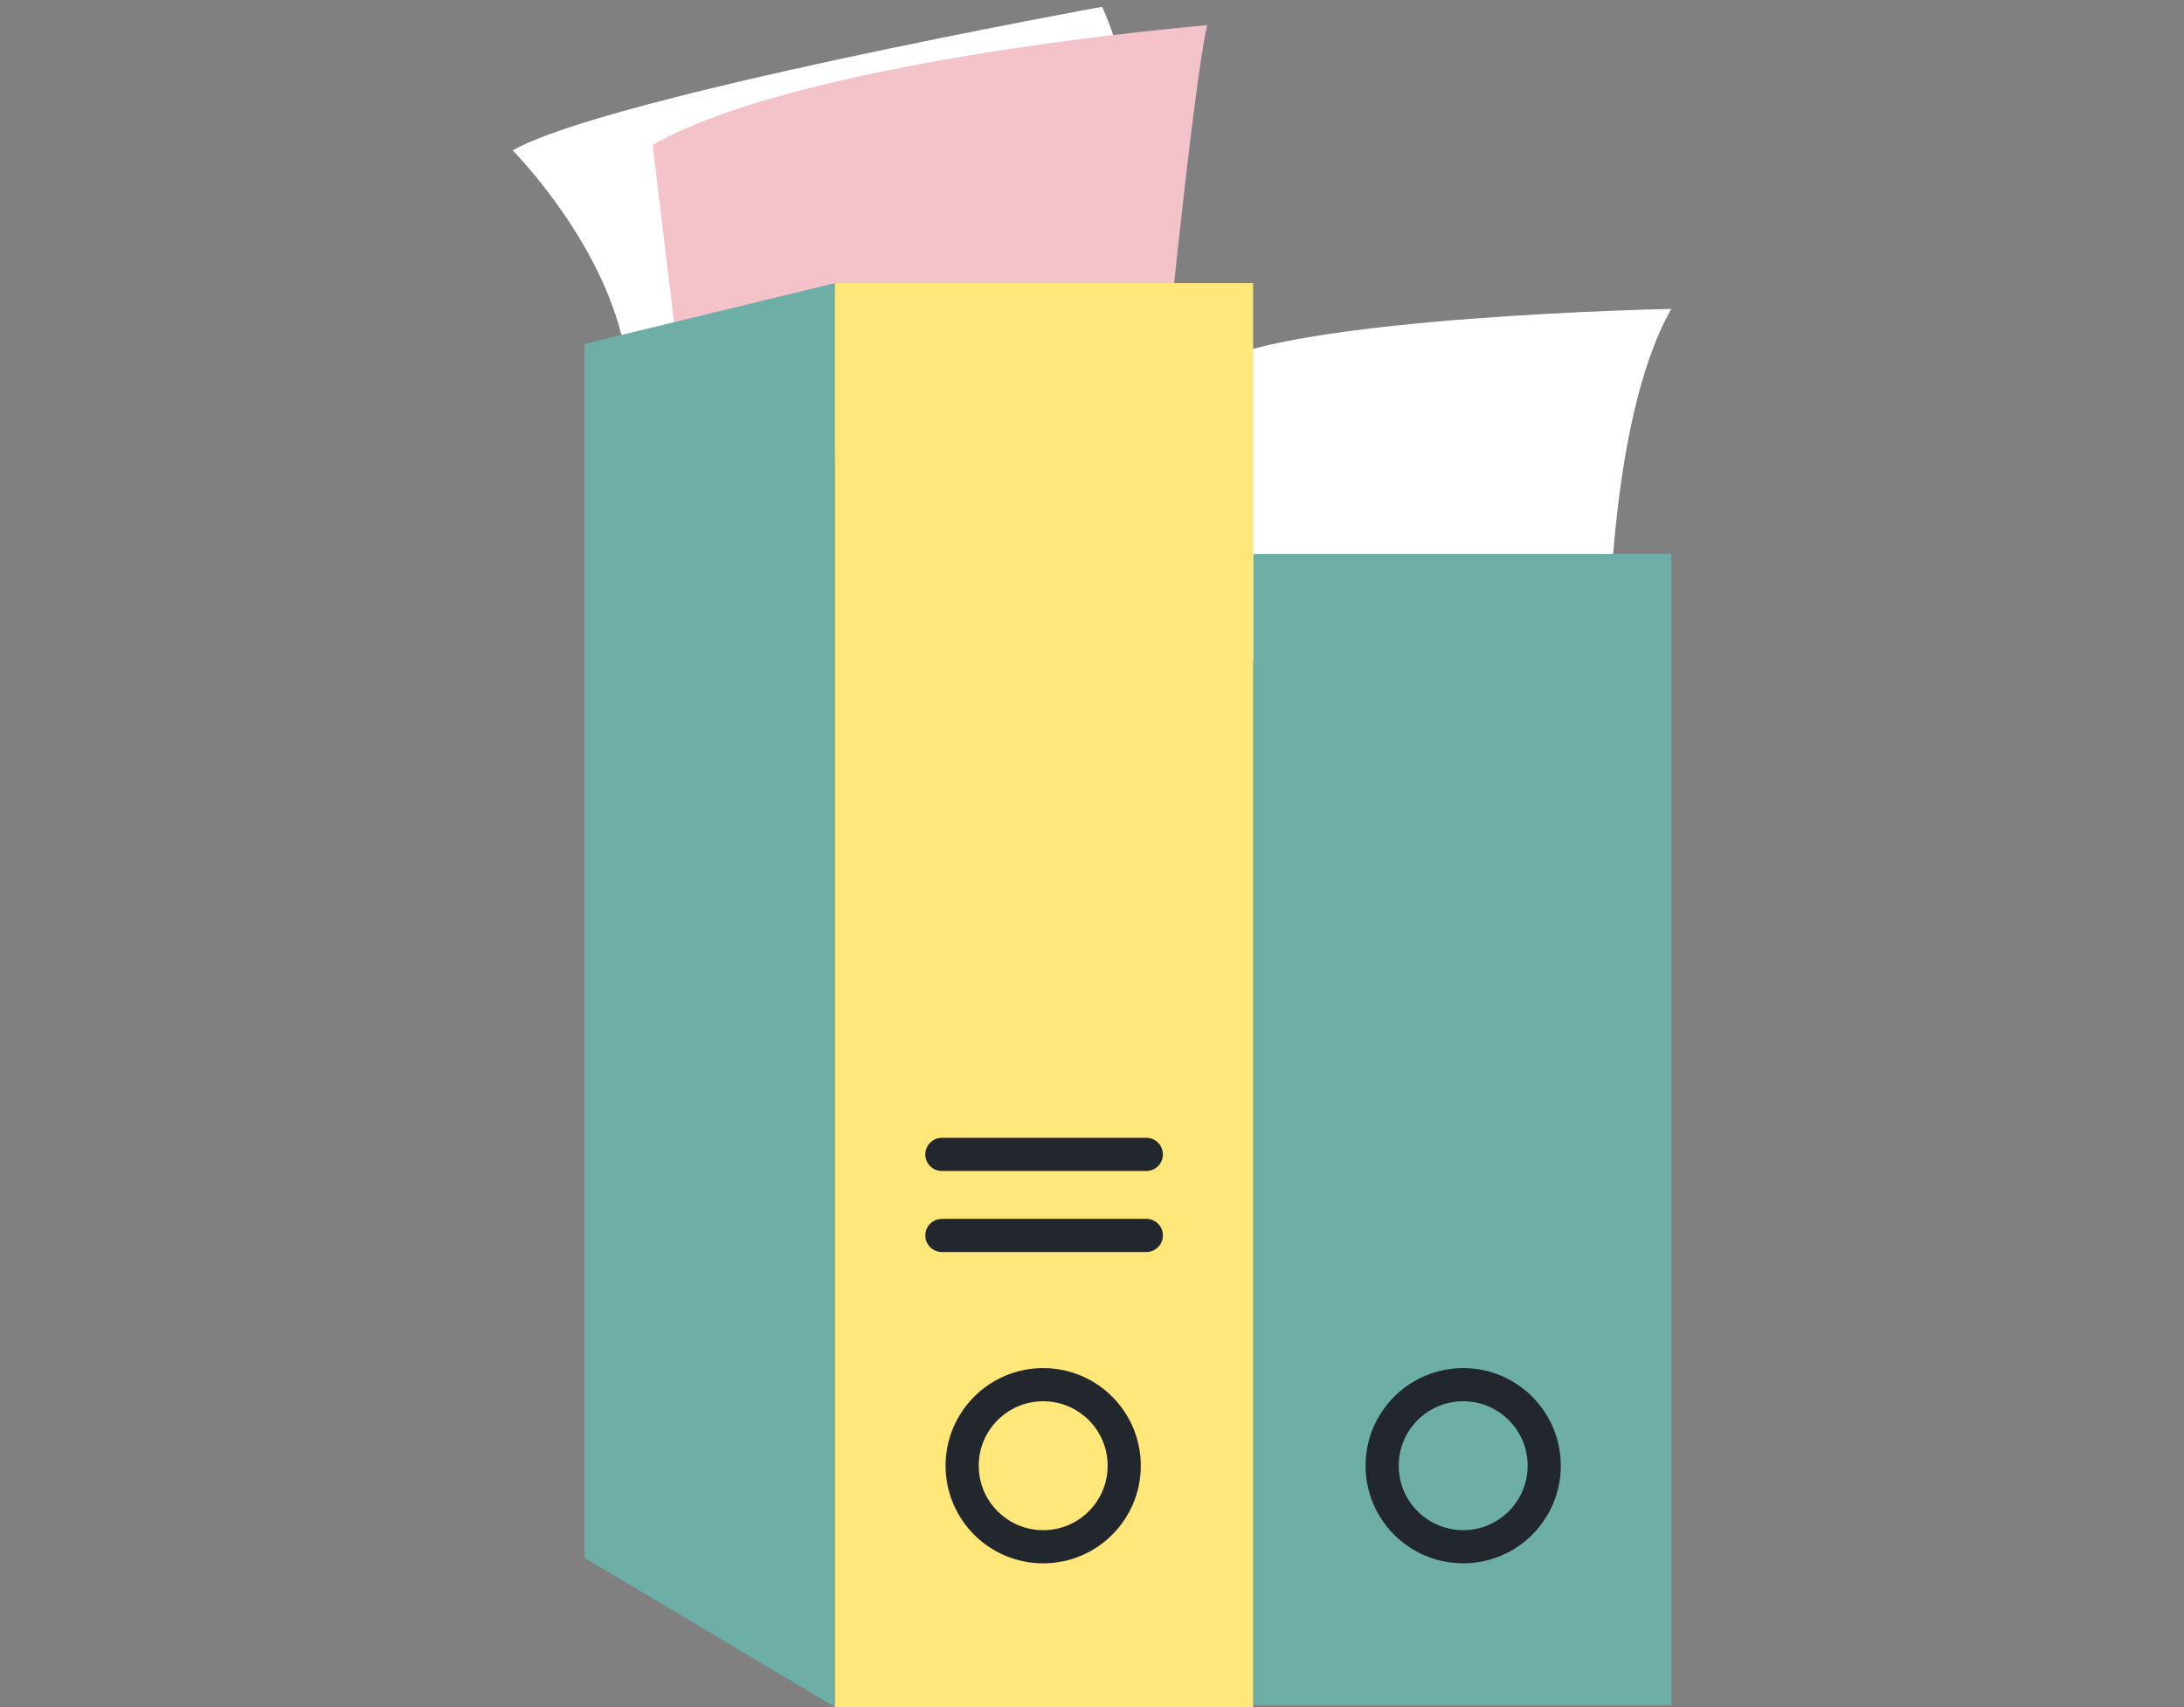 <?xml version="1.0" encoding="UTF-8"?>
<svg xmlns="http://www.w3.org/2000/svg" viewBox="0 0 491.3 384">
  <rect x="0" y="0" width="491.3" height="384" fill="#808080" stroke="none"/>
  <defs>
    <style>.cls-1{fill:#fff;}.cls-2{fill:#f4c2c9;}.cls-3{fill:#6dafa7;}.cls-4{fill:none;stroke:#22272e;stroke-linecap:round;stroke-linejoin:round;stroke-width:7.46px;}.cls-5{fill:#ffe779;}</style>
  </defs>
  <g id="Isolation_Mode" data-name="Isolation Mode">
    <path class="cls-1" d="M257.87,63.69s.42-39.37-9.94-62.16c0,0-111.88,20.3-132.6,32.32,0,0,18.64,18.65,24.45,41.44C146,97.66,257.05,102.22,257.87,63.69Z"></path>
    <path class="cls-2" d="M261.19,92.28s7-71.69,10.36-86.61c0,0-90.75,7.46-124.73,26.94l9.12,75.83Z"></path>
    <path class="cls-1" d="M361.88,147.8s-.41-53,14.09-78.31c0,0-85.36,1.65-104.42,12.84S255,147.39,255,147.39,358.15,153.61,361.88,147.8Z"></path>
    <rect class="cls-3" x="281.91" y="124.6" width="94.06" height="258.99"></rect>
    <circle class="cls-4" cx="329.15" cy="329.72" r="18.23"></circle>
    <polygon class="cls-3" points="187.84 384 187.84 63.69 131.49 77.36 131.49 350.44 187.84 384"></polygon>
    <rect class="cls-5" x="187.84" y="63.69" width="94.06" height="320.31"></rect>
    <circle class="cls-4" cx="234.67" cy="329.72" r="18.23"></circle>
    <line class="cls-4" x1="211.88" y1="259.69" x2="257.87" y2="259.69"></line>
    <line class="cls-4" x1="211.88" y1="277.92" x2="257.87" y2="277.92"></line>
  </g>
</svg>
